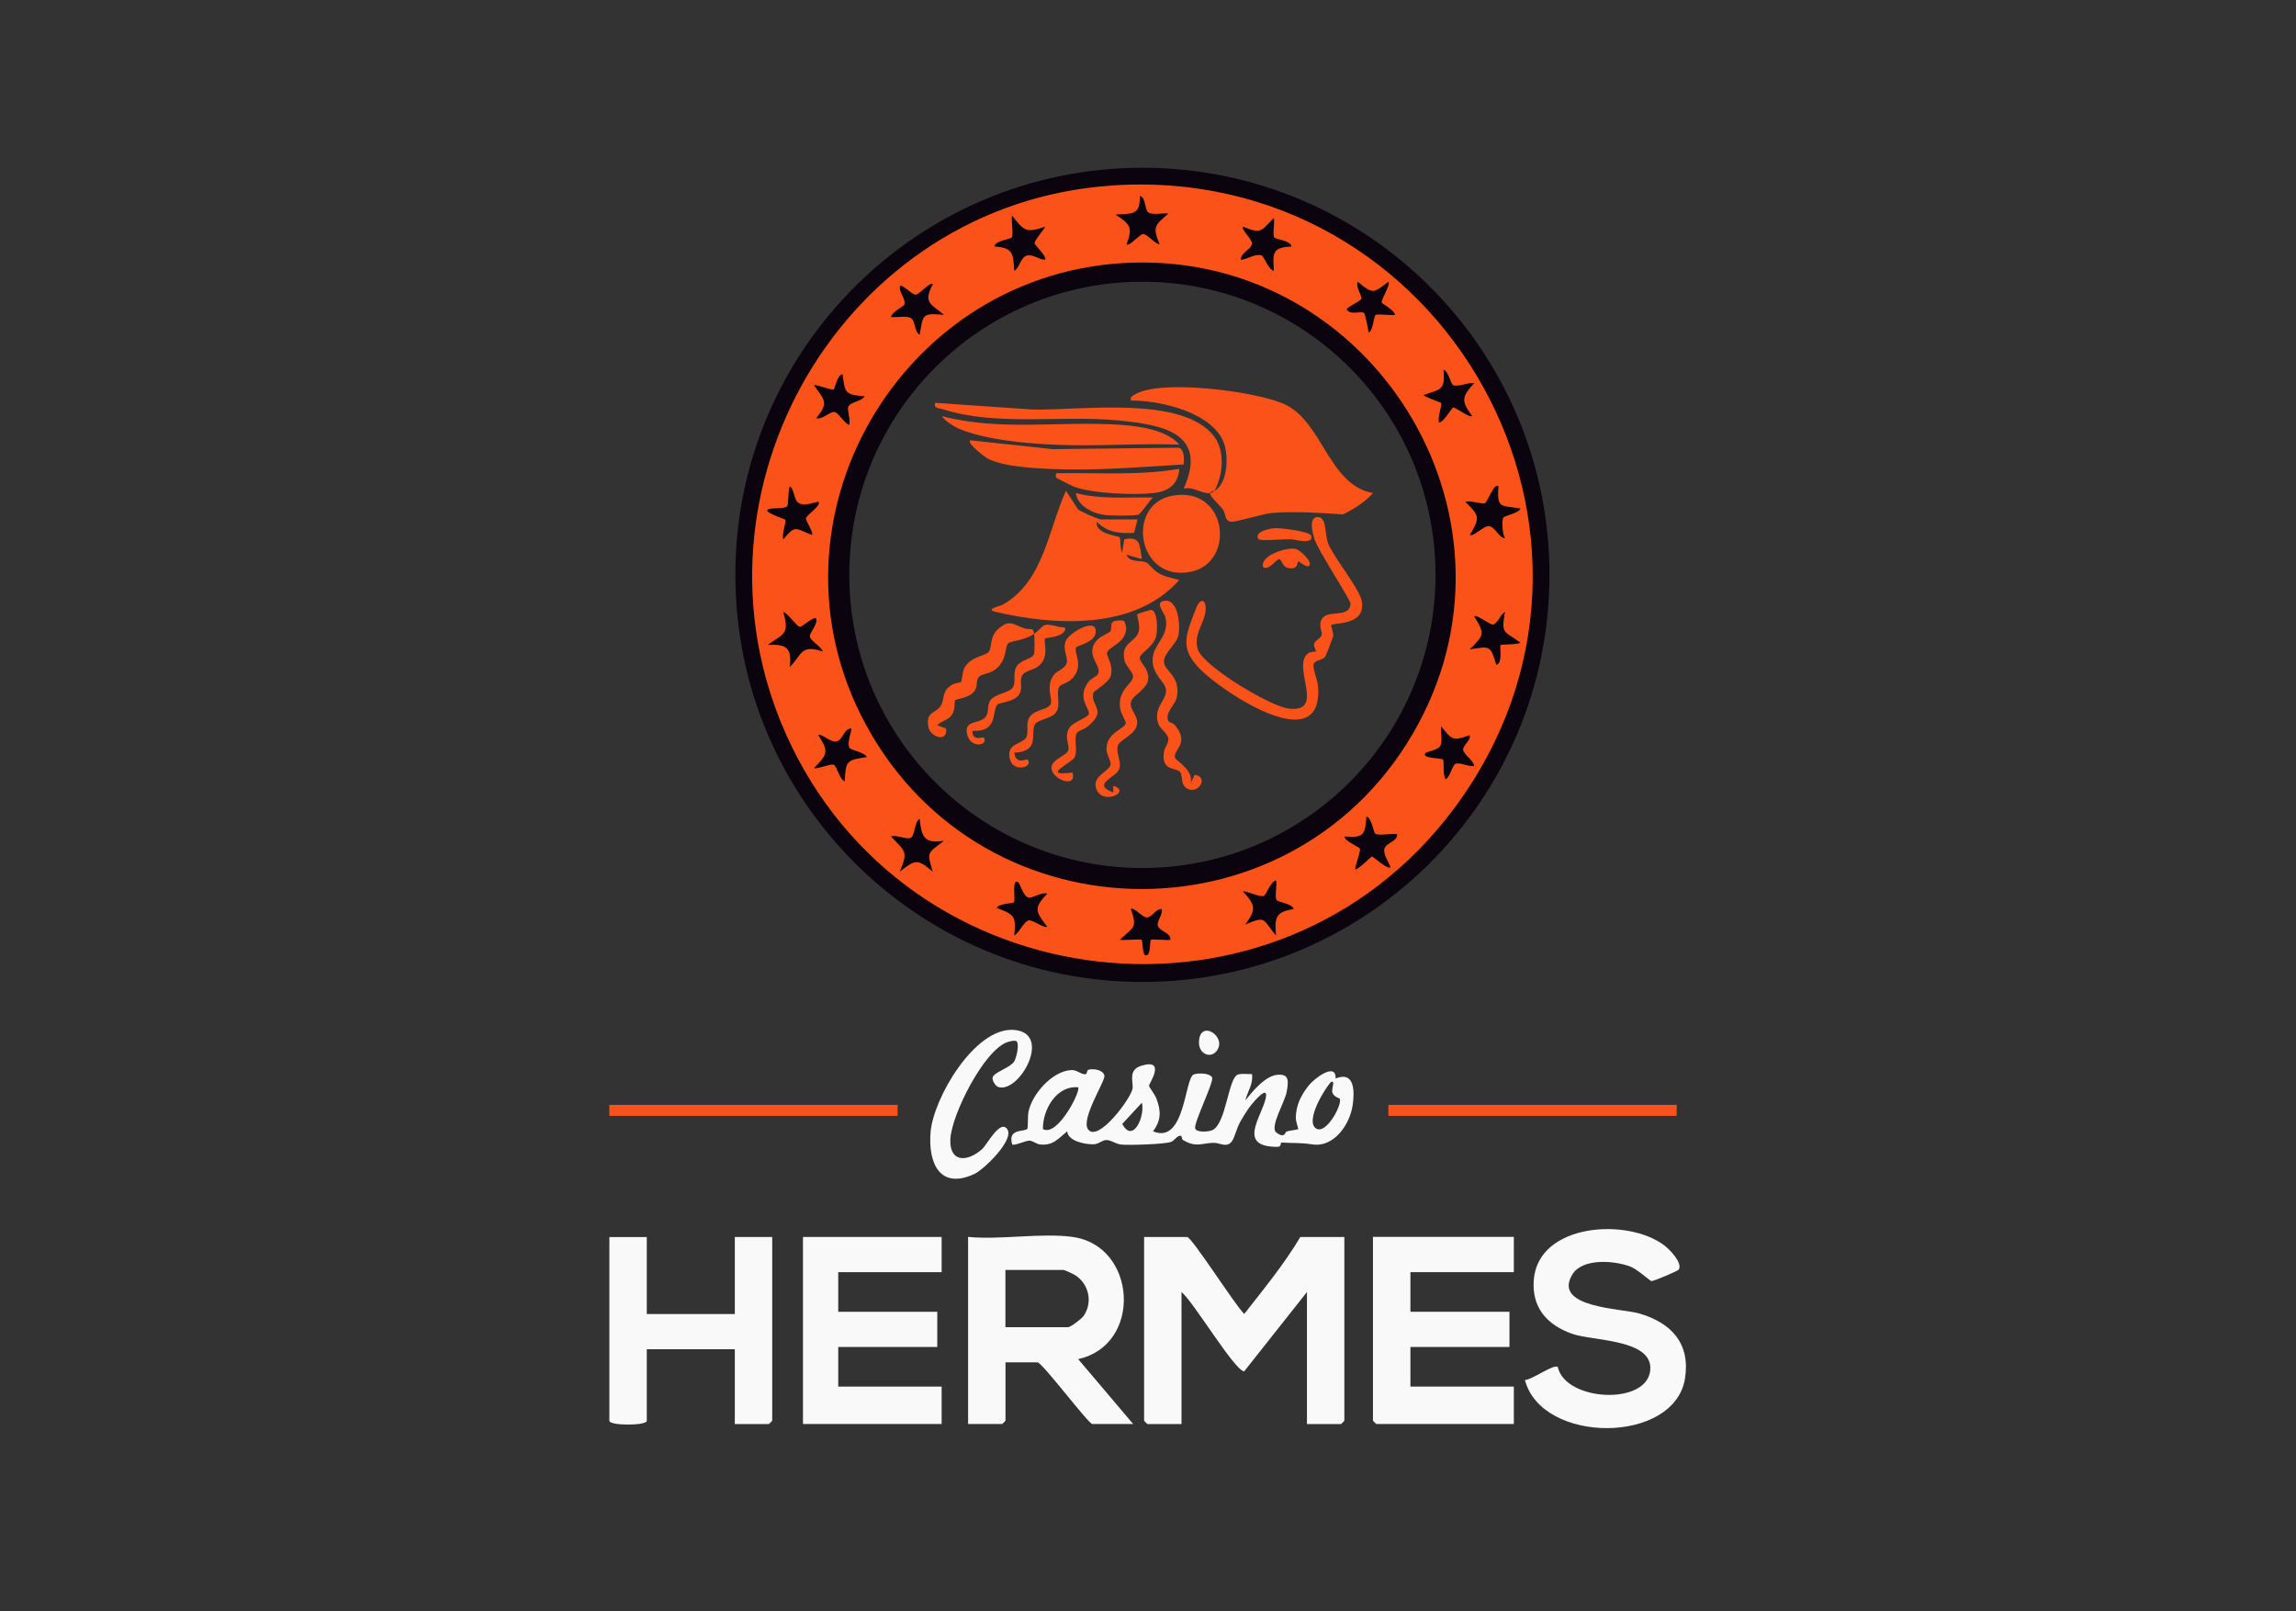 <svg id="ejnv3OSkyHs1" xmlns="http://www.w3.org/2000/svg" xmlns:xlink="http://www.w3.org/1999/xlink" viewBox="0 0 315 221" shape-rendering="geometricPrecision" text-rendering="geometricPrecision" project-id="80bc050ec5234272b7032e8ab5f7adc2" export-id="aa99fe0fb1a94e68b3a0db8f320abf29" cached="false" width="315" height="221">
<rect x="0" y="0" width="315" height="221" fill="#333333" stroke="none"/>
<style><![CDATA[
#ejnv3OSkyHs3_ts {animation: ejnv3OSkyHs3_ts__ts 6000ms linear infinite normal forwards}@keyframes ejnv3OSkyHs3_ts__ts { 0% {transform: translate(156.7px,75.27px) scale(1,1);animation-timing-function: cubic-bezier(0.445,0.05,0.55,0.95)} 25% {transform: translate(156.7px,75.27px) scale(1.1,1.1);animation-timing-function: cubic-bezier(0.445,0.05,0.55,0.95)} 50% {transform: translate(156.7px,75.27px) scale(1,1);animation-timing-function: cubic-bezier(0.445,0.05,0.55,0.95)} 75% {transform: translate(156.7px,75.27px) scale(1.1,1.1);animation-timing-function: cubic-bezier(0.445,0.05,0.55,0.95)} 100% {transform: translate(156.7px,75.27px) scale(1,1)}} #ejnv3OSkyHs4_tr {animation: ejnv3OSkyHs4_tr__tr 6000ms linear infinite normal forwards}@keyframes ejnv3OSkyHs4_tr__tr { 0% {transform: translate(156.7px,75.27px) rotate(0deg)} 100% {transform: translate(156.7px,75.27px) rotate(360deg)}}
]]></style>
<g transform="matrix(.894 0 0 0.894 16.643 11.571)"><g id="ejnv3OSkyHs3_ts" transform="translate(156.7,75.27) scale(1,1)"><g transform="translate(-156.7,-75.27)"><g id="ejnv3OSkyHs4_tr" transform="translate(156.7,75.27) rotate(0)"><g transform="translate(-156.7,-75.27)"><path d="M156.7,12.8c-34.5,0-62.47,27.97-62.47,62.47s27.97,62.47,62.47,62.47s62.47-27.97,62.47-62.47-27.97-62.47-62.47-62.47Zm0,107.45c-24.84,0-44.98-20.14-44.98-44.98s20.14-44.98,44.98-44.98s44.98,20.14,44.98,44.98-20.14,44.98-44.98,44.98Z" fill="#0b030d"/><path d="M151.83,15.53c51.28-3.6,83.59,54.1,52.7,95.59-27.18,36.51-84.14,29.96-102.56-11.47-16.68-37.5,8.96-81.24,49.87-84.11l-.01-.01Zm8.85,4.3c-.81-.13-2.42.27-3.05-.16s-.34-2.28-1.33-2.55c.08,3.11-1.24,2.65-3.72,2.87c2.25,1.46,2.68,1.94,1.69,4.56.38.4,1.99-1.54,2.53-1.58.61-.04,1.76,1.46,2.53,1.58-1.12-2.8-.7-2.89,1.35-4.72Zm-18.92,2.02c-2.99,1-3.18.63-5.06-1.69-.17.74.25,2.87-.05,3.33-.19.29-2.52.45-2.66,1.39c2.9.19,2.87,1.09,3.04,3.72.81-.39.97-2.05,1.92-2.32s1.86.63,2.8.63c.43-.4-1.58-2.22-1.6-2.53-.03-.45,1.73-2.44,1.6-2.53h.01Zm35.17,1.64c-.28-.44.1-2.3-.05-2.99-1.95,1.92-1.83,2.56-4.72,1.35-.39.37,1.35,1.86,1.35,2.54c0,.92-1.8,1.45-1.69,2.53c1.01-.07,2.07-.94,3.14-.69.39.09,1.07,2.26,1.92,2.38-.17-2.73-.29-3.59,2.7-3.72-.14-.95-2.47-1.11-2.66-1.39l.01-.01ZM155.2,27.36c-35.4,1.06-57.93,39.45-40.97,70.83c18.22,33.72,66.56,33.71,84.78,0c17.54-32.45-7.18-71.93-43.81-70.83Zm39.25,2.93c-2.38,1.83-2.4,1.89-4.72,0-.33.74.65,2.18.59,2.55-.07.45-1.94,1.13-2.28,1.68.52.96,2.18.23,2.65.55.23.16.65,2.48.72,3c.68-.2.8-2.44,1.05-2.66.28-.25,2.39.09,3-.04-.04-.7-2.03-1.74-2.04-1.88-.05-.65,1.4-2.71,1.03-3.18v-.02Zm-69.91.35c-.39-.38-2.02,1.54-2.59,1.63-.62.09-2.09-1.71-2.47-1.29-.15.98.9,1.86.7,2.81-.05.23-1.99,1.18-2.05,1.91.85.13,2.33-.26,3.05.17s.53,2.21,1.34,2.54c.54-3.13.35-3.33,3.72-3.04-1.97-1.68-3.26-1.83-1.69-4.72l-.01-.01ZM204.3,46.11c-.22-.14-.71-2.2-1.4-2.31.32,3.25-.49,2.94-3.04,3.88-.09.2,2.59,1.09,2.68,1.21.2.27-.62,2.35-.31,3.01.75-.08,1.93-2.3,2.18-2.32.37-.03,2.48,1.64,2.88,1.31-1.71-2.34-1.58-2.94.34-5.06-.86-.15-2.63.72-3.33.28Zm-90.23,1.75c-3.02-.23-3.02-.49-3.38-3.38-.83.09-1.2,2.22-1.37,2.35-.22.16-2.8-.84-3.02-.66c1.55,2.25,2.37,2.59.34,5.06.92.28,2.17-1.08,2.82-.96.6.12,1.49,1.75,2.24,1.97.26-.67-.33-2.33-.16-2.72.39-.87,2.09-.84,2.53-1.66Zm-7.09,16.21c-.13-.13-2.04.78-3.04.17-.75-.45-.65-2.15-1.34-2.53-.32.66-.18,2.64-.39,2.99-.26.42-1.97.32-2.48.4-2.12.3,2.06,1.56,2.17,1.71.2.27-.62,2.35-.31,3.01c1.9-2.34,1.87-1.62,4.39-.68.32-.31-.95-2.15-.92-2.54.04-.47,2.45-2.03,1.93-2.53h-.01ZM211.33,61.7c-.56-.72-1.71,2.36-2.02,2.56-.4.25-2.32-.49-3.04-.19c2.12,2.11,2.31,2.37.68,5.06.46.38,2.07-1.36,2.88-1.34.99.02,1.51,1.78,2.52,1.86-.41-.54-.53-2.75-.27-3.16.19-.31,2.46-.7,2.64-1.4-2.89-.54-3.66.2-3.38-3.38l-.01-.01ZM106.64,81.97c-.39-.41-2.08,1.3-2.53,1.27s-1.82-2.09-2.53-2.28c1.01,3.49.05,3.29-2.37,5.06c2.88-.15,3.7.42,3.38,3.38c1.95-1.98,1.65-3.49,5.06-2.37-.22-.75-1.86-1.64-1.97-2.24-.13-.67,1.25-1.89.96-2.82Zm108.07,3.71c-2.47-1.86-3-1.21-2.37-4.72-.6.23-1.17,1.88-1.85,1.93-.51.04-2.47-1.59-2.87-1.25c1.71,2.75,1.49,2.86-.68,5.06c3.02-.46,3.17-.72,4.06,2.37c1.07-.22.46-2.83.67-3.04.11-.11,2.56-.04,3.04-.34v-.01Zm-7.77,14.19c-2.66.92-2.66.77-4.39-1.35-.13.86.27,2.33-.17,3.04-.36.59-2.03.85-2.2,1.02-.85.88,2.45.77,2.67,1.04.17.21-.09,2.38.38,3c.64-.19,1.05-2.26,1.58-2.38.82-.19,1.91.5,2.8.35-.1-.9-1.7-1.82-1.69-2.52s1.18-1.35,1.02-2.2Zm-94.9-1.02c-1.14-.04-1.29,1.73-2.27,1.98-.91.23-2.38-1.31-2.8-.96c1.67,2.58,1.38,2.96-.68,5.06.68.14,2.66-.75,3.06-.51.51.3.89,2.28,1.67,2.54.14-3.14.29-3.29,3.38-3.72-.19-.7-2.45-1.09-2.64-1.4-.46-.74.39-2.86.28-2.98v-.01Zm80.44,16.16c-.38-.23-.54-2.43-1.4-2.64-.22,2.8-.36,3.28-3.38,3.04.1.82,2.34,1.59,2.39,1.9.09.61-.89,2.92-.7,3.16.6-.08,2.36-1.97,2.53-1.97.27,0,2.42,2.07,2.87,1.63-.3-.74-1.15-2-.96-2.8.23-.97,2.02-1.12,1.97-2.26-.77-.17-2.8.26-3.32-.06Zm-66.25,1.07c-3.08.46-3.4-.64-3.72-3.38-.8.48-.67,2.42-1.34,2.9-.52.37-2.26-.5-3.05-.19c2.16,2.31,2.68,2.23,1.35,5.4c2.44-1.9,2.67-1.99,5.06,0-1-3.18-.71-2.81,1.69-4.72l.01-.01Zm51.05,9.06c-.3-.49.1-2.26-.06-2.98-.84.11-1.56,2.32-1.92,2.39-.79.16-2.88-.9-3.15-.69c1.91,2.12,2.05,2.72.34,5.06c3.37-1.43,2.62-.71,4.72,1.69-.24-2.67-.12-3.64,2.7-4.06-.22-.87-2.41-1.02-2.64-1.4l.01-.01ZM137.7,122.5c-1.11-.94-.47,2.73-.7,3-.18.22-2.35.17-2.67.88c2.65,1,3.03,1.17,2.7,4.22.75-.35,1.45-2.16,2.24-2.31.57-.11,2.42,1.28,2.82.96-1.79-2.31-2.13-2.81,0-5.06-.86-.31-2.24.73-2.83.61-.85-.17-1.34-2.11-1.57-2.3h.01Zm21.96,4.05c-.95-.05-1.37,1.22-2.25,1.29-.67.06-2.1-1.7-2.48-1.29c1.07,3.05.34,2.75-1.69,4.72.6.12,3.17-.17,3.36.02.12.12.12,2.22.53,2.35.9.29.67-2.17.86-2.35s2.46.09,3.02-.02c.05-1.17-1.78-1.29-1.96-2.24-.12-.63.82-1.69.61-2.48Z" fill="#fb5219"/></g></g><g><path d="M167.77,62.38c0,0-.54,0-.68.34-1.41.13-2.56-1.06-4.05-.68c3.83-8.6-3.34-9.8-9.97-10.46-8.62-.86-18.82.93-26.99-1.73-.59-.19-1.42-.06-1.2-.98l15.01,1.03c7.13.18,23.12-2.27,27.87,4.21c1.66,2.26,1.29,5.92,0,8.27h.01Z" fill="#fb5219"/><path d="M167.77,62.38c2.02-1.17,2.13-5.1,1.52-7.09-1.51-4.87-9.8-6.82-14.35-6.76-.13-.62.17-.66.59-.93c3.81-2.43,19.06-.49,23.22,1.6c5.64,2.84,6.63,12.34,13.34,13.52-1.2,1.34-2.99,2.52-4.6,3.27-3.43-.23-7.34-.49-10.76-.23-1.61.12-5.58,1.43-6.42,1.36-1-.08-.79-1.19-1.23-1.83s-2.15-2.15-1.98-2.58c.42-.04.45-.21.68-.34l-.01.01Z" fill="#fb5219"/><path d="M155.95,66.77l-.53,2.05c-2.19.14-4.13-.05-5.72-1.7-.28,1.91,3.3,2.14,3.51,2.4.16.19.05,1.82.38,2.32l.33-2.03c2.58-.54,2.33.97,2.7,3.04l-2.36-.67c.5,1.27,2.09.77,3.03,1.19.43.19,1.09,1.16,1.79,1.58c1.02.61,2.16.8,3.28,1.11-6.8,7.7-19,7.03-28.2,4.89-1.73-.4.69-.86,1.2-1.16c6.21-3.59,6.88-11.45,9.61-17.41l1.87,2.85c.45.36,3.09,1.53,3.53,1.53h5.57l.01.01Z" fill="#fb5219"/><path d="M161.26,63.13c8.52-1.58,9.82,10.23,2.89,11.66-8.22,1.7-10.1-10.33-2.89-11.66Z" fill="#fb5219"/><path d="M185.67,82.98c-.09.09.41,1.17.29,1.78-.03.16-1.06,2.81-1.14,2.95-.38.73-1.62.58-1.83,1.23s.57,2.41.65,3.33c.95,11.29-14.16,1.23-17.74-2.19s-2.66-5.31-.94-9.74c.68-1.76,1.58-1.2,1.44.4-.16,1.95-1.93,3.66-1.19,5.97.83,2.59,11.06,8.71,13.89,9.07c5.86.74.44-6.44,2.99-8.44.42-.33,1.16-.27,1.21-.31.12-.12-.33-.79-.27-1.14.09-.53,1.11-.9,1.2-1.43.08-.45-.36-1.04-.19-1.9.48-2.4,4.4-.3,4.6-2.85.04-.59-4.97-8.12-5.52-9.9-.29-.93-.94-3.27.35-3.4c1.6-.17,1.14,2.57,1.73,4.03.92,2.32,4.92,6.98,5.19,9.02.47,3.64-4.27,3.09-4.72,3.52Z" fill="#fb5219"/><path d="M163.04,58.33c-6.8.4-13.61,1-20.45.69-2.72-.13-7.2-.36-9.58-1.57-.49-.25-3.27-2.35-2.73-2.83l12.65,1.36l19.28-.22c.97.15.89,1.82.83,2.57Z" fill="#fb5219"/><path d="M162.37,55.28c-6.34-.22-12.76.3-19.1.02-3.72-.16-8.67-.6-12.24-1.61-1.9-.54-3.86-1.2-5.14-2.79c8.99,2.39,18.39.7,27.52,1.35c2.83.2,7.08.8,8.95,3.03h.01Z" fill="#fb5219"/><path d="M152.23,108.65v-1.02c2.84.89-1.48,2.97-2.53.67-.97-2.14,1.91-2.81,2.12-3.92.09-.47-.6-1.53-.63-2.33-.09-2.59,2.9-3.17,2.96-4.04.02-.26-.73-1.46-.84-2.11-.52-3.06,1.91-3.85,1.94-4.98.02-.8-1.08-1.6-1.28-2.44-.67-2.9,1.6-2.73,2.15-4.48.32-1.01-.34-2.49-.19-2.7.07-.09,2.05-.69,2.16-.66.99.25.93,3.21.72,4.05-.38,1.57-2.37,2.57-2.5,3.23-.16.81,1.62,1.76,1.24,3.59-.28,1.35-2.36,2.32-2.59,3.19-.35,1.26,1.19,2.16.91,3.56-.31,1.6-2.67,2.33-2.93,3.19-.36,1.17.58,2.37.22,3.57-.4,1.34-4.39,2.36-.95,3.62l.02.01Z" fill="#fb5219"/><path d="M160.75,97.77c.08.14.68.25.94.56c2.37,2.89-.35,3.73.03,5.02.14.46,3.01,1.97,2.34,3.94l.67-1.35c2.16.32.64,2.92-1,2.2-1.25-.54-.8-1.96-1.19-2.55-.55-.85-3.01-.04-2.53-3.18.11-.71.75-1.31.67-2.03s-1.26-1.48-1.52-2.22c-.89-2.55,1.26-3.57,1.16-5.2-.09-1.39-2.13-2.22-2.05-4.75.07-2.34,2.59-3.47,1.98-6.34-.18-.84-1.81-2.48-.09-2.63c2.1-.19,2.42,3.97,2.03,5.44-.34,1.26-2.18,2.61-2.18,3.87c0,1.57,2.73,2.22,1.93,5.67-.23.97-1.93,2.35-1.21,3.55h.02Z" fill="#fb5219"/><path d="M140.08,84.33c-1.4,1-3.54,1.07-3.97,1.43-.59.5-.05,2.87-2.32,4.26-.6.37-1.79.5-2.16.88-.46.47-.24,1.27-.51,1.86-.68,1.48-2.97,1.49-3.15,1.75-.21.33.09,1.4-.56,2.31-.55.77-1.58.84-2.19,1.53l1.35.5c.28,2.22-2.4,1.3-2.7-.18-.48-2.45,1.08-2.15,1.83-3.22s.08-2.28,1.76-3.31c.42-.26,1.29-.31,1.41-.44.13-.15.19-1.46.47-2.06.9-1.88,3.4-1.92,3.81-2.61.51-.86.11-2.23,1.34-3.38c1.74-1.62,2.36-.8,3.95-.22c1.16.42,1.48-.29,1.63.9c1.75-1.25.95-1.84,3.94-1.06.26.07,1.11-.11.79.55-.52,1.04-2.9,1.08-3.02,1.2-.38.38.87,2.96-1.19,4.38-.66.45-2.03.63-2.37,1.35s-.04,1.49-.17,2.19c-.37,1.98-3.28,1.78-3.64,2.27-.83,1.11.15,4.19-3.78,3.99-.1,1.68,1.61.92,1.69,1.01.94,1.18-2.09,1.93-2.56-.66-.36-1.96,1.81-1.41,2.75-2.36.76-.76.27-1.68.8-2.58.67-1.15,3.11-1.19,3.57-2.17.43-.93-.12-2.1.54-3.17.57-.92,2.41-1.16,2.62-1.77.16-.47.12-2.55.04-3.16v-.01Z" fill="#fb5219"/><path d="M153.88,82.35c.12.08.34.9.33,1.13-.06,2.32-2.76,2.79-2.94,3.77-.09.5,1.06,1.91.55,3.6-.27.91-2.6,2.31-2.65,2.5-.5,2.15,2.23,2.59-.83,5.17-.47.4-1.48.66-1.69,1.01-.52.84.16,2.61-.34,3.71-.4.89-5.42,3.01-.34,2.36.75,2.59-3.38.99-3.22-.82.11-1.21,2.21-1.72,2.56-2.56.3-.72-.7-2.08.19-3.5.54-.85,2.85-1.56,2.98-2.1.19-.8-1.87-2.4-.13-4.85.46-.64,1.1-.77,1.41-1.12c1.12-1.28-2.24-3.06.08-5.49.45-.47,1.83-1.03,1.96-1.25.22-.37-.02-1.16.4-1.46.28-.2,1.39-.27,1.67-.1h.01Z" fill="#fb5219"/><path d="M162.36,59c-.15,2.33-1.63,3.46-3.88,3.71-3.07.34-9.35.1-12.22-.95-.34-.13-2.7-1.3-2.81-1.42-.04-.04-.13-.71.17-.67c6.26-.1,12.56.39,18.74-.67Z" fill="#fb5219"/><path d="M146.53,86.4c-.46.72,1.45,3.03-.88,5.03-.47.4-1.47.64-1.7,1-.57.92.29,2.73-.48,3.91-.64.99-2.8,1.12-3.24,1.83-.83,1.38.92,4.15-3.2,4.4.28,1.94,1.93.91,2.02,1.01c1.04,1.16-2.03,2.07-2.64.1-.82-2.65,1.96-2.39,2.47-3.48.34-.72.06-1.67.24-2.47.4-1.88,2.97-1.59,3.5-2.61.41-.77-.93-2.82.59-4.62.4-.47,1.65-.87,1.87-1.7.25-.96-.71-2.06-.11-3.46.49-1.15,4.83-3.77,4.56-1.2-.16,1.51-2.84,1.98-3.01,2.25l.01.01Z" fill="#fb5219"/><path d="M158.31,63.4c-.52.46-1.84,2.5-2.25,2.64-.59.2-4.19.15-5.01.06-1.84-.21-4.32-1.34-4.56-3.38c3.87,1.01,7.85.6,11.82.68Z" fill="#fb5219"/><path d="M182.29,73.86c-.4.41-1.6-.74-1.68-.67-.21.17.07,1.31-1.52,1.03-.91-.16-1.04-1.33-1.35-1.36-.48-.05-1.73,1.93-2.54,1.17-.39-1.89,3.97-3.07,5.08-2.73.64.19,2.58,1.98,2.01,2.56Z" fill="#fb5219"/><path d="M174.52,69.8c-.78-1.15,1.78-1.67,2.55-1.7.87-.03,5.38.48,5.55,1.2.34,1.43-2.6.5-3.19.49-.79-.02-4.7.32-4.91,0v.01Z" fill="#fb5219"/></g></g></g><g><path d="M180.94,176.87h6.75v28.2c0,0-.47.51-.51.51h-5.23v-20.26l-9.63,12.17c-1.42-.01-7.86-10.8-9.62-12.17v20.26h-5.23c0,0-.51-.47-.51-.51v-28.2h6.59c.74,0,7.45,10.6,8.78,11.81c2.99-3.82,6.14-7.66,8.61-11.81Z" fill="#faf9f9"/><path d="M145.99,176.87c9.85,1.32,10.79,16.57.85,18.74l8.44,9.96h-6.25c-.63,0-7.7-9.46-8.44-9.46h-4.9v8.95c0,0-.47.51-.51.51h-5.23v-28.71c5,.48,11.19-.65,16.04,0v.01Zm-10.31,13.84h9.63c.36,0,2.04-1.26,2.35-1.7c1.5-2.14.8-5.04-1.39-6.35-.22-.13-1.55-.73-1.64-.73h-8.95v8.78Z" fill="#faf9f9"/><path d="M213.7,176.87v5.4h-15.87v6.08h15.2v5.4h-15.2v6.08h15.87v5.74h-21.11c0,0-.51-.47-.51-.51v-28.2h21.61l.01.01Z" fill="#faf9f9"/><polygon points="125.89,176.87 125.89,182.27 110.02,182.27 110.02,188.35 125.22,188.35 125.22,193.75 110.02,193.75 110.02,199.83 125.89,199.83 125.89,205.57 104.61,205.57 104.61,176.87 125.89,176.87" fill="#faf9f9"/><path d="M80.64,176.87v11.82h13.51v-11.82h5.74v28.2c0,0-.47.51-.51.51h-5.23v-11.48h-13.51v10.98c0,.77-5.74.77-5.74,0v-28.2h5.74v-.01Z" fill="#faf9f9"/><path d="M238.99,181.89c-.12.19-3.84,1.79-4.18,1.75-.2-.02-2.17-1.82-3.21-2.22-2.46-.94-7.37-1.35-8.92,1.21-3.1,5.1,7.52,5.2,10.2,5.96c4.91,1.4,7.94,4.55,7.09,9.98-1.6,10.13-21.97,10.14-24.57.25c1.04,0,4.39-2.48,5.04-2.01c1.15,5.31,13.79,5.97,14.2.44.35-4.73-8.77-4.39-11.99-5.52-3.84-1.35-6.23-4.02-5.89-8.28.69-8.72,14.49-9.58,20.09-5.24.76.59,2.8,2.65,2.15,3.67l-.01.01Z" fill="#faf9f9"/></g><g><rect width="44.24" height="1.69" rx="0" ry="0" transform="translate(74.89 156.6)" fill="#fb5219"/><rect width="44.24" height="1.69" rx="0" ry="0" transform="translate(194.45 156.6)" fill="#fb5219"/><g><path d="M158.31,160.65c4.98,2.12,4.84-8.24,6.29-8.73.66-.22,2.42-.24,2.81.49.23.77-2.78,6.84-2.62,7.75.13.74,2.05.58,2.64.32c2.16-.98,2.42-8.09,3.95-8.54.65-.19,1.45-.03,2.13-.07.25,1.5-.7,2.68-1.01,4.05c1.09-1.4,3.05-3.78,4.94-3.94s1.66,1.11,1.39,2.68c-.24,1.4-2.62,5.36-1.6,6.16c1.32,1.04,1.35-.05,1.61-.14.36-.12,1.7-.27,1.77-.37.06-.07-.4-1.13-.37-1.85.08-1.93.81-3.33,1.96-4.81.85-1.1,4.25-3.68,4.15-1.1c2.94-1.19,2.93,1.99,2.61,4.13-.43,2.91-2.85,6.47-6.13,5.99-2.15-.31-2.77-.16-4.77-.29-.2-.01.01.66-.63.66-6.35.03-2.35-4.69-1.79-7.54.39-2-1.75.49-2.26,1.13-.59.74-1.25,1.83-1.72,2.67s-.81,2.3-1.2,2.85c-.82,1.15-1.9.23-2.84.27-1.88.06-2.67.76-4.66-.41-.31-.18-.14-.69-.41-.68-.6.02-.87.7-1.42.94-.83.37-6.59.55-7.7.42-.89-.1-1.6-.74-2.33-.69-.66.05-1.1.65-2,.65-1.21.01-3.86-.49-3.94-2-1.35,1.12-2.2,2.26-4.19,2.02-.59-.07-1.04-.58-1.65-.58-.52,0-2.36.84-2.6.58-.78-2.53,1.97-1.89,2.32-2.4.13-.2.03-1.96.19-2.68.59-2.7,3.64-6.16,6.53-6.33.94-.06,1.52.72,2.24.63.21-.03.17-.63.43-.69.76-.19,2.23,0,2.44.91.19.78-3.65,6.61-2.52,8.23c1.51,2.16,6.72-4.88,6.85-6.31.09-1.07-.71-2.82,1.35-3.44c3.9-1.18,1.12,2.83,1.16,3.08s.89,1.31,1.12,1.92c.74,1.92.78,3.37-.5,5.06h-.02Zm28.66-5c-.06-.11-.77-.21-1.07-.82-.32-.65.51-1.95-.23-1.77-1.07,1.11-3.95,5.95-2.38,7.12s4.15-3.71,3.69-4.52l-.01-.01Zm-40.14-1.75c-3.33-.28-5.43,3.42-5.4,6.41c2.26,1.28,5.9-5.94,5.4-6.41Zm9.79,2.37l-3.01,3.25c1.67,3.13,3.53-1.29,3.01-3.25Z" fill="#faf9f9"/><path d="M137.35,146.83c-.25-.18-1,.02-1.34.13-3.63,1.21-8.61,11.19-8.78,14.89s2.68,3.52,4.91,1.5c.7-.64,2.78-4.65,3.84-2.99s-3.63,6.18-5.06,6.84c-5.37,2.49-7.11-1.76-6.73-6.39.42-5.22,6.74-16.03,12.68-15.72c6.2.33.95,9.86-2.31,8.76-.43-.15-.93-1.01-.85-1.43.16-.82,2.69-1.51,3.29-2.45.36-.55.89-2.76.35-3.15v.01Z" fill="#faf9f9"/><path d="M168.02,148.41c-.93,1.08-2.67.37-2.64-1.42.07-3.72,4.53-.78,2.64,1.42Z" fill="#faf9f9"/></g></g></g></svg>
